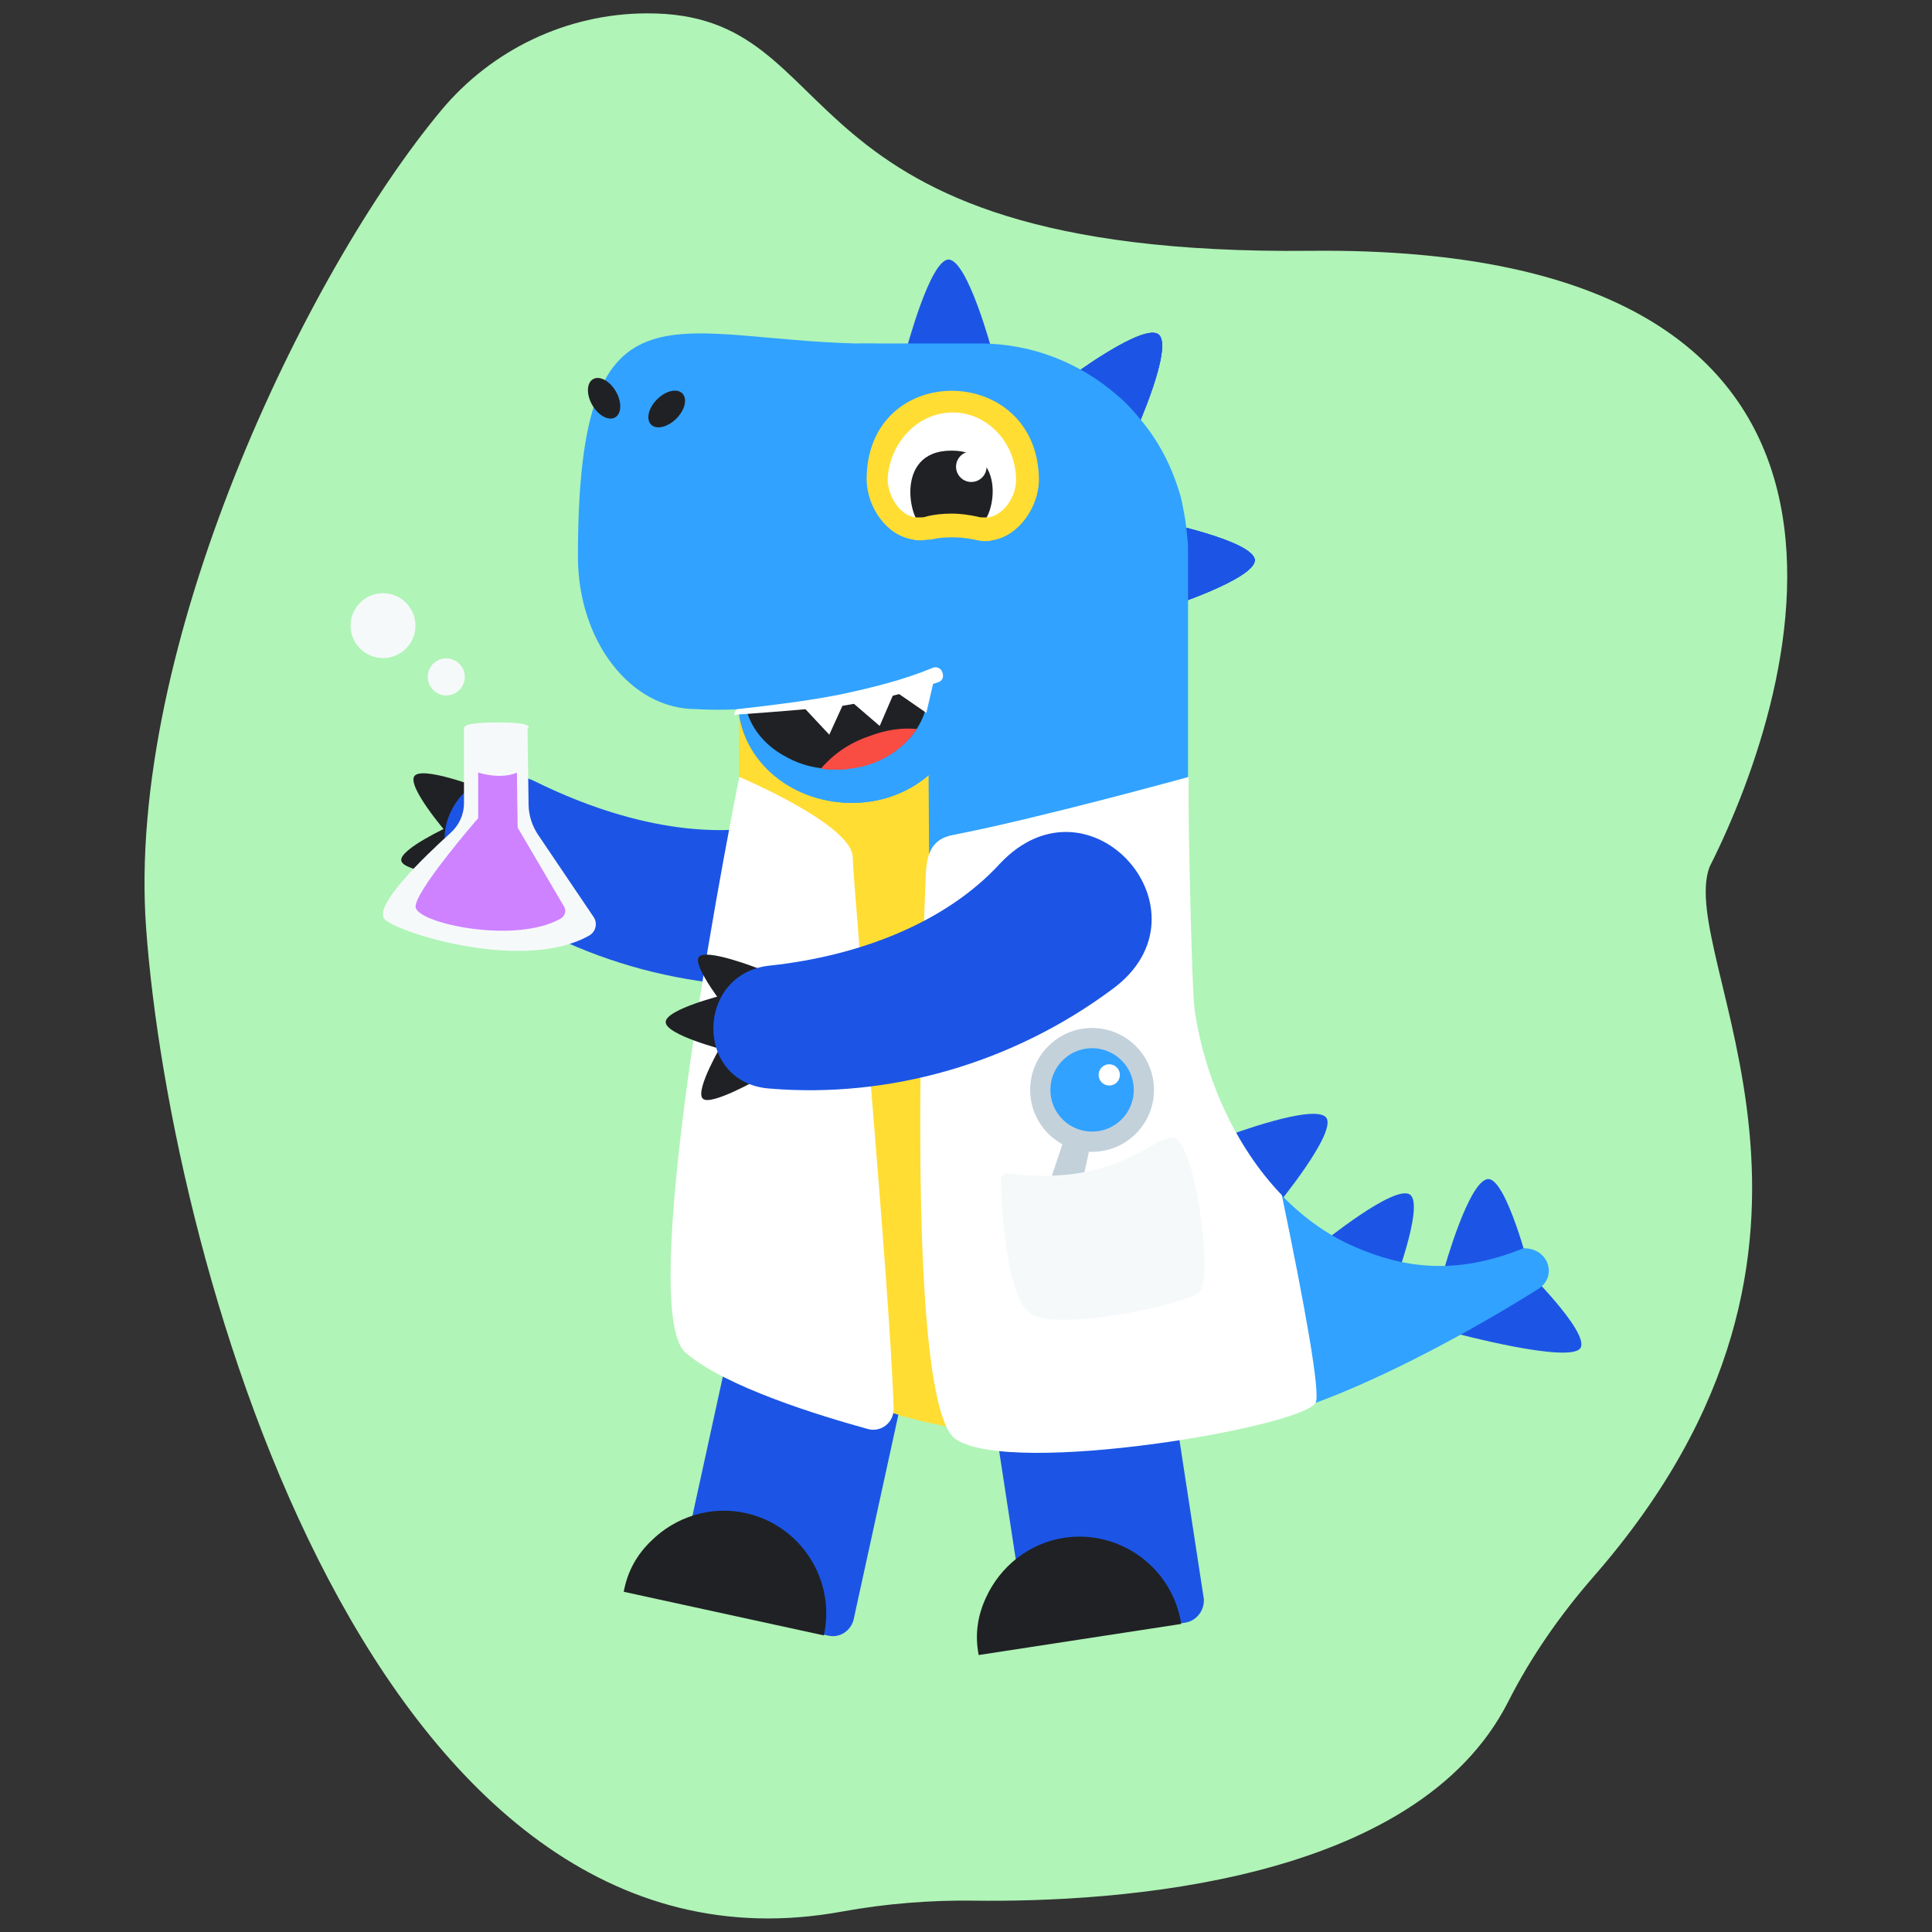 <?xml version="1.0" encoding="utf-8"?>
<!-- Generator: Adobe Illustrator 24.3.0, SVG Export Plug-In . SVG Version: 6.00 Build 0)  -->
<svg version="1.1" id="Layer_1" xmlns="http://www.w3.org/2000/svg" xmlns:xlink="http://www.w3.org/1999/xlink" x="0px" y="0px"
	 viewBox="0 0 708.7 708.7" style="enable-background:new 0 0 708.7 708.7;" xml:space="preserve">
<rect x="0" y="0" width="708.7" height="708.7" fill="#333333" stroke="none"/>
<style type="text/css">
	.st0{fill-rule:evenodd;clip-rule:evenodd;fill:#B0F4B7;}
	.st1{fill-rule:evenodd;clip-rule:evenodd;fill:#1C55E5;}
	.st2{fill-rule:evenodd;clip-rule:evenodd;fill:#202124;}
	.st3{fill-rule:evenodd;clip-rule:evenodd;fill:#31A2FF;}
	.st4{fill-rule:evenodd;clip-rule:evenodd;fill:#FFDD33;}
	.st5{fill-rule:evenodd;clip-rule:evenodd;fill:#F94C43;}
	.st6{fill-rule:evenodd;clip-rule:evenodd;fill:#FFFFFF;}
	.st7{fill:#C3D1DB;}
	
		.st8{fill-rule:evenodd;clip-rule:evenodd;fill:#31A2FF;stroke:#C3D1DB;stroke-width:7.421;stroke-linecap:round;stroke-linejoin:round;stroke-miterlimit:10;}
	.st9{fill-rule:evenodd;clip-rule:evenodd;fill:#F6F9FA;}
	.st10{fill-rule:evenodd;clip-rule:evenodd;fill:#CE82FF;}
</style>
<path class="st0" d="M308.9,701.2c16-2.9,32.1-4.2,48.1-4c52.8,0.7,162.4-6.4,196.2-72.9c8.4-16.6,19.1-31.9,31.3-45.9
	c108.1-123.7,30.1-226.9,42.6-260.4c33.3-66,81.5-228.4-146.5-226C281.1,94.1,313.9,4.5,237.2,4.9C207.8,5,180.4,18.3,162,40.3
	C112,100.2,46.1,237.6,53.6,340.5C62.7,465.6,138,732.5,308.9,701.2z"/>
<path class="st1" d="M468.4,442.2l-18.3-25.5c0,0,32.3-12.2,36.4-6.7C490.5,415.4,468.4,442.2,468.4,442.2z"/>
<path class="st1" d="M416.4,158.7l-24.6-19.8c0,0,27.7-20.7,33.2-16.2C430.6,127.2,416.4,158.7,416.4,158.7z"/>
<path class="st1" d="M427.6,223l-1.7-31.6c0,0,33.8,7,34.4,14C460.5,212.4,427.6,223,427.6,223L427.6,223z"/>
<path class="st1" d="M416.4,158.7l-24.6-19.8c0,0,27.7-20.7,33.2-16.2C430.6,127.2,416.4,158.7,416.4,158.7z"/>
<path class="st1" d="M427.6,223l-1.7-31.6c0,0,33.8,7,34.4,14C460.5,212.4,427.6,223,427.6,223L427.6,223z"/>
<path class="st1" d="M416.4,158.7l-24.6-19.8c0,0,27.7-20.7,33.2-16.2C430.6,127.2,416.4,158.7,416.4,158.7z"/>
<path class="st1" d="M427.6,223l-1.7-31.6c0,0,33.8,7,34.4,14C460.5,212.4,427.6,223,427.6,223L427.6,223z"/>
<path class="st1" d="M558.4,464.4l-25.2,24.5c0,0,43.1,11.6,46.6,5.5C583,488.4,558.4,464.4,558.4,464.4z"/>
<path class="st1" d="M510.2,474.5l-25.4-18.4c0,0,26.8-21.8,32.4-17.9C522.8,442.1,510.2,474.5,510.2,474.5z"/>
<path class="st1" d="M561.2,466.1l-31.5-0.4c0,0,9.2-33.2,16.3-33.2C552.7,432.7,561.2,466.1,561.2,466.1z"/>
<path class="st1" d="M303.9,600l-56.8-12.4l28.2-129.1c3.9-17.7,21.5-29.1,39.2-25.2l0,0c17.7,3.9,29.1,21.5,25.2,39.2l-26.6,121.7
	C312,598.3,308,600.9,303.9,600L303.9,600z"/>
<path class="st2" d="M238.9,565.2c8.8-8.7,21.7-13,34.5-10.2c20.2,4.4,33.3,24.4,28.8,44.9l-73.4-16
	C230.2,576.2,233.8,570.1,238.9,565.2L238.9,565.2z"/>
<g>
	<path class="st2" d="M173.3,291.2l18-6.1c0,0-11.6-17.3-15.5-15.7C172,270.9,173.3,291.2,173.3,291.2z"/>
	<path class="st2" d="M163.7,305.3l11.7-16.5c0,0-20.7-7.9-23.4-4.1C149.3,288.6,163.7,305.3,163.7,305.3z"/>
	<path class="st2" d="M168.5,321.5l-3.3-18.6c0,0-18.8,8.6-18,12.8C147.9,319.9,168.5,321.5,168.5,321.5z"/>
	<path class="st1" d="M326,315.5c0.1,0.3,0.2,0.5,0.3,0.8c8.2,20.8-5.8,43.4-28.1,45c-45.6,3.5-90.6-9.8-125.9-36.5
		c-22.2-16.6-0.3-50.3,24.3-38c29.5,14.5,62.7,22.4,91.3,14.7C304,297.3,319.6,300,326,315.5L326,315.5z"/>
</g>
<path class="st1" d="M348,95.2c7,0.3,15.9,33.5,15.9,33.5h-31.6C332.4,128.7,341.1,95.2,348,95.2"/>
<path class="st3" d="M564.3,472.8c-25.3,15.9-56.4,32.5-81.7,41.8c-5.4,2-10.5,3.6-15.3,4.9c0,0,0,0-0.3,0c-1.7,0.6-3.6,0.8-5.3,1.4
	c-14.2,3.4-27.9,5.6-40.8,6.4c-1.1,0-2.2,0.3-3.4,0.3h-4.2c-1.4,0-2.5,0-3.6,0.3c-1.7,0-3.1,0-4.7,0.3c-4.2,0-6.7,0-6.7,0
	c-11.2,0-21.4-0.7-30.6-1.8c-7.7-0.9-14.6-2.1-20.7-3.3c-1.2-0.3-2.4-0.5-3.5-0.8c-4.5-1.1-8.4-2-11.7-2.8c-0.6,0-0.8-0.3-1.1-0.3
	c-0.3,0-0.3,0-0.6-0.3c-5-1.4-9.8-3.4-14.3-5.6c-0.8-0.3-1.7-0.8-2.2-1.1c-0.6-0.3-1.1-0.6-1.7-0.8c-1.1-0.6-2.2-1.4-3.4-2
	c-2.2-1.4-4.5-2.8-6.4-4.5c0,0-0.3,0-0.3-0.3c-1.1-1.1-2.5-2-3.6-3.1c-14.2-12.9-24-31-26.3-51.4c-0.3-2.8-0.6-5.9-0.6-8.7V260.1
	c0,0-2-108.7,8.1-118.5c5-4.7,10.9-8.7,17.6-11.4c1.7-0.6,3.4-1.4,5-1.7c3.4-1.1,7-1.7,10.6-2.2c2-0.3,3.6-0.3,5.6-0.3h41.3
	c19.3,0,36.9,7.3,50.3,19c3.1,2.5,5.9,5.6,8.4,8.7c6.4,7.5,11.2,16.5,14.2,26.2c0.6,1.7,1.1,3.6,1.4,5.6c0.8,3.6,1.4,7.5,1.7,11.4
	c0.3,2,0.3,3.9,0.3,5.9v91.9c0,8.7,1.1,66.8,2.2,75.4c3.5,24.5,14.6,50.1,32,68.2c7.8,8.1,16.8,14.7,27,19.1
	c17.6,7.6,36.7,10.7,61.8,0.5h0.3C568.2,458,571.3,468.3,564.3,472.8z"/>
<path class="st4" d="M399.7,510.5c-10.1-3.1-19.6-7.5-27.9-14c0,0,0,0-0.3,0c0,0-0.3,0-0.3-0.3c-18.4-14.8-30.2-37.7-30.2-63.1
	c0-0.8,0-1.7,0-2.5v-86l-0.6-96.1c-19.3,7.3-42.7,11.5-69.3,12v17v7.5l0,0l0,0l-0.3,67.1l0.3,65.4v5.6l0,0V436v2.8
	c0,0.8,0,1.7,0,2.5c0,23.7,10.3,45.5,26.8,60.3c1.1,1.1,2.2,2,3.6,3.1c0,0,0.3,0,0.3,0.3c2,1.7,4.2,3.1,6.4,4.5
	c1.1,0.8,2.2,1.4,3.4,2c0.6,0.3,1.1,0.6,1.7,0.8c0.8,0.3,1.4,0.8,2.2,1.1c4.5,2.2,9.2,4.2,14.2,5.6c0.3,0,0.3,0,0.6,0.3
	c0.3,0,0.8,0.3,1.1,0.3c3.4,0.8,7.3,2,11.7,2.8c13.7,3.1,32.4,5.9,54.8,5.9l0,0c0,0,2.5,0,6.7,0c1.7,0,3.1,0,4.8-0.3
	c1.1,0,2.5,0,3.6-0.3c0.6,0,1.4,0,2,0c0.8,0,1.4,0,2.2,0c1.1,0,2.2,0,3.4-0.3h0.3c13.1-1.1,30.2-3.1,45.8-7.8c0,0,0,0,0.3,0
	C436.3,519.1,412.8,514.1,399.7,510.5L399.7,510.5z"/>
<ellipse class="st3" cx="312.7" cy="257.1" rx="40.8" ry="37.4"/>
<path class="st2" d="M343.8,254.3c0,4.8-1.4,8.9-3.9,12.9c-2,3.1-4.8,5.9-7.8,8.1c-0.3,0.3-0.6,0.3-0.8,0.6
	c-4.5,3.1-10.1,5.3-16.2,5.9c-0.6,0-1.1,0.3-2,0.3c-1.1,0-2,0-3.1,0c-0.8,0-1.7,0-2.5,0s-2-0.3-2.8-0.3c-5-0.6-9.5-2.2-13.4-4.5
	c-0.3,0-0.3-0.3-0.6-0.3c-8.7-5-14.2-13.4-14.2-22.6c0-15.4,15.1-27.9,33.5-27.9C328.7,226.6,343.8,238.9,343.8,254.3z"/>
<path class="st5" d="M339.9,267.4c-2,3.1-4.8,5.9-7.8,8.1c-0.3,0.3-0.6,0.3-0.8,0.6c-4.5,3.1-10.1,5.3-16.2,5.9
	c-0.6,0-1.1,0.3-2,0.3c-1.1,0-2,0-3.1,0c-0.8,0-1.7,0-2.5,0s-2-0.3-2.8-0.3c4.2-5,10.3-9.5,17.9-12
	C328.4,267.7,334.3,266.9,339.9,267.4L339.9,267.4z"/>
<ellipse transform="matrix(0.707 -0.707 0.707 0.707 -34.424 216.91)" class="st2" cx="244.6" cy="150" rx="8.1" ry="5"/>
<polygon class="st6" points="313,256 330.4,252 324.5,265.7 "/>
<polygon class="st6" points="299.9,257.9 316.1,255.4 310,268.8 "/>
<polygon class="st6" points="327,253.2 342.4,247.3 339,261.5 "/>
<path id="mouth" class="st6" d="M272.5,260.1c11.7-1.4,23.7-3.1,35.5-5.3c11.7-2.5,23.2-5.3,34.1-9.8l0,0c1.4-0.6,3.1,0,3.6,1.7
	c0.6,1.7,0,3.1-1.7,3.6l0,0c-11.7,4.2-23.5,6.7-35.5,8.7s-24,3.4-36,4.2c-0.8,0-1.4-0.6-1.4-1.4C271.4,260.7,272,260.1,272.5,260.1
	L272.5,260.1L272.5,260.1z"/>
<ellipse class="st3" cx="312.7" cy="257.1" rx="40.8" ry="37.4"/>
<path class="st2" d="M343.8,254.3c0,4.8-1.4,8.9-3.9,12.9c-2,3.1-4.8,5.9-7.8,8.1c-0.3,0.3-0.6,0.3-0.8,0.6
	c-4.5,3.1-10.1,5.3-16.2,5.9c-0.6,0-1.1,0.3-2,0.3c-1.1,0-2,0-3.1,0c-0.8,0-1.7,0-2.5,0s-2-0.3-2.8-0.3c-5-0.6-9.5-2.2-13.4-4.5
	c-0.3,0-0.3-0.3-0.6-0.3c-8.7-5-14.2-13.4-14.2-22.6c0-15.4,15.1-27.9,33.5-27.9C328.7,226.6,343.8,238.9,343.8,254.3z"/>
<path class="st5" d="M339.9,267.4c-2,3.1-4.8,5.9-7.8,8.1c-0.3,0.3-0.6,0.3-0.8,0.6c-4.5,3.1-10.1,5.3-16.2,5.9
	c-0.6,0-1.1,0.3-2,0.3c-1.1,0-2,0-3.1,0c-0.8,0-1.7,0-2.5,0s-2-0.3-2.8-0.3c4.2-5,10.3-9.5,17.9-12
	C328.4,267.7,334.3,266.9,339.9,267.4L339.9,267.4z"/>
<path class="st1" d="M434.9,595.2l-57.4,8.8l-20-130.6c-2.8-17.9,9.6-34.8,27.6-37.6l0,0c17.9-2.8,34.8,9.6,37.6,27.6l18.9,123.2
	C441.8,590.7,439,594.5,434.9,595.2z"/>
<path class="st2" d="M361.7,586c5.1-11.2,15.6-19.9,28.6-21.9c20.4-3.1,39.8,10.9,43,31.6L359,607.1
	C357.5,599.4,358.7,592.4,361.7,586z"/>
<ellipse transform="matrix(0.707 -0.707 0.707 0.707 -34.424 216.91)" class="st2" cx="244.6" cy="150" rx="8.1" ry="5"/>
<polygon class="st6" points="313,256 330.4,252 324.5,265.7 "/>
<polygon class="st6" points="299.9,257.9 316.1,255.4 310,268.8 "/>
<polygon class="st6" points="327,253.2 342.4,247.3 339,261.5 "/>
<path id="mouth_0" class="st6" d="M272.5,260.1c11.7-1.4,23.7-3.1,35.5-5.3c11.7-2.5,23.2-5.3,34.1-9.8l0,0c1.4-0.6,3.1,0,3.6,1.7
	c0.6,1.7,0,3.1-1.7,3.6l0,0c-11.7,4.2-23.5,6.7-35.5,8.7s-24,3.4-36,4.2c-0.8,0-1.4-0.6-1.4-1.4C271.4,260.7,272,260.1,272.5,260.1
	L272.5,260.1L272.5,260.1z"/>
<ellipse class="st3" cx="312.1" cy="257.1" rx="41.4" ry="37.4"/>
<path class="st2" d="M340.3,254.3c0,4.8-1.4,8.9-3.9,12.9c-2,3.1-4.8,5.9-7.8,8.1c-0.3,0.3-0.6,0.3-0.8,0.6
	c-4.5,3.1-10.1,5.3-16.2,5.9c-0.6,0-1.1,0.3-2,0.3c-1.1,0-2,0-3.1,0c-0.8,0-1.7,0-2.5,0s-2-0.3-2.8-0.3c-5-0.6-9.5-2.2-13.4-4.5
	c-0.3,0-0.3-0.3-0.6-0.3c-8.7-5-14.2-13.4-14.2-22.6c0-15.4,15.1-27.9,33.5-27.9C325.2,226.6,340.3,238.9,340.3,254.3L340.3,254.3z"
	/>
<path class="st3" d="M357.4,241.3c-37.5,12.5-73.7,20.6-102.2,18.8c-23.9,0-43.2-25-43.2-55.9c0-108,35.7-78.1,109.5-78.1
	C321.1,126,357.4,241.3,357.4,241.3z"/>
<path class="st5" d="M336.3,267.4c-2,3.1-4.8,5.9-7.8,8.1c-0.3,0.3-0.6,0.3-0.8,0.6c-4.5,3.1-10.1,5.3-16.2,5.9
	c-0.6,0-1.1,0.3-2,0.3c-1.1,0-2,0-3.1,0c-0.8,0-1.7,0-2.5,0s-2-0.3-2.8-0.3c4.2-5,10.3-9.5,17.9-12
	C324.9,267.7,330.8,266.9,336.3,267.4z"/>
<ellipse transform="matrix(0.866 -0.5 0.5 0.866 -43.359 130.373)" class="st2" cx="221.6" cy="146.1" rx="5" ry="8.1"/>
<ellipse transform="matrix(0.707 -0.707 0.707 0.707 -34.424 216.91)" class="st2" cx="244.6" cy="150" rx="8.1" ry="5"/>
<polygon class="st6" points="311.3,256.5 328.6,252.6 322.7,266.3 "/>
<polygon class="st6" points="294.1,258.7 310.3,256.1 304.2,269.5 "/>
<polygon class="st6" points="327.8,253.2 343.1,247.3 339.8,261.5 "/>
<path id="mouth_1" class="st6" d="M308,254.8c11.7-2.5,23.2-5.3,34.1-9.8l0,0c1.4-0.6,3.1,0,3.6,1.7c0.6,1.7,0,3.1-1.7,3.6l0,0
	c-11.7,4.2-23.5,6.7-35.5,8.7c-11.8,1.1-25.9,2.3-37.9,3.1c-0.8,0-1.3,0.7-1.3-0.1c0.3-1.1,0.8-1.9,1.4-1.9
	C283.2,258.7,295.7,257.2,308,254.8L308,254.8z"/>
<path class="st6" d="M361.4,192.4c-1.1,0-2.2,0-3.4-0.3c-2.8-0.6-5.9-0.8-8.9-0.8c-3.1,0-6.1,0.3-8.9,0.8c-1.1,0.3-2.2,0.3-3.4,0.3
	c-0.8,0-1.7,0-2.2-0.3c-7.8-1.1-14-7.8-14.2-15.9v-0.6c0-15.9,12.9-28.8,28.8-28.8h0.8c15.4,0.3,27.9,13.1,27.9,28.5v0.3
	c0,8.1-6.1,14.8-14.2,15.9C363,192.4,362.2,192.4,361.4,192.4z"/>
<path class="st2" d="M364.7,181c0,2.5-0.6,5-1.7,7c-1.4,0.3-2.8,0.3-4.2-0.3c-3.1-0.6-6.4-1.1-9.8-1.1s-6.7,0.3-9.8,1.1
	c-1.4,0.3-2.8,0.3-4.2,0.3c-1.1-2.2-1.7-4.5-1.7-7c0-8.7,7-15.6,15.6-15.6C357.7,165.3,364.7,172.3,364.7,181z"/>
<circle class="st6" cx="356.3" cy="171.2" r="5.6"/>
<path class="st6" d="M361.4,192.4c-1.1,0-2.2,0-3.4-0.3c-2.8-0.6-5.9-0.8-8.9-0.8c-3.1,0-6.1,0.3-8.9,0.8c-1.1,0.3-2.2,0.3-3.4,0.3
	c-0.8,0-1.7,0-2.2-0.3c-7.8-1.1-14-7.8-14.2-15.9v-0.6c0-15.9,12.9-28.8,28.8-28.8h0.8c15.4,0.3,27.9,13.1,27.9,28.5v0.3
	c0,8.1-6.1,14.8-14.2,15.9C363,192.4,362.2,192.4,361.4,192.4z"/>
<path class="st2" d="M364.7,181c0,2.5-0.6,5-1.7,7c-1.4,0.3-2.8,0.3-4.2-0.3c-3.1-0.6-6.4-1.1-9.8-1.1s-6.7,0.3-9.8,1.1
	c-1.4,0.3-2.8,0.3-4.2,0.3c-1.1-2.2-1.7-4.5-1.7-7c0-8.7,7-15.6,15.6-15.6C357.7,165.3,364.7,172.3,364.7,181z"/>
<circle class="st6" cx="356.3" cy="171.2" r="5.6"/>
<path class="st6" d="M361.5,196c-1.1,0-2.2,0-3.4-0.3c-2.8-0.6-5.9-0.8-8.9-0.8c-3.1,0-6.1,0.3-8.9,0.8c-1.1,0.3-2.2,0.3-3.4,0.3
	c-0.8,0-1.7,0-2.2-0.3c-7.8-1.1-14.1-11.4-14.4-19.5v-0.6c0-15.9,12.9-28.8,28.8-28.8h0.8c15.4,0.3,27.9,13.1,27.9,28.5v0.3
	c0,8.1-6,18.4-14.1,19.5C363.2,196,362.4,196,361.5,196L361.5,196z"/>
<path class="st2" d="M358.2,192.5c-3.1-0.6-6.4-1.1-9.8-1.1s-6.7,0.3-9.8,1.1c-4.3,0.8-11.5-27.2,10.4-27.2
	C371.6,165.3,363.7,194.7,358.2,192.5z"/>
<circle class="st6" cx="356.3" cy="171.2" r="5.6"/>
<path class="st4" d="M349.5,151.3c0.3,0,0.5,0,0.5,0c12.6,0.3,22.7,11.5,22.7,24.6v0.3c0,6.1-4.6,12.8-10.2,13.6c-0.5,0-1.1,0-1.6,0
	c-0.8,0-1.6,0-2.4-0.3c-2.9-0.6-6.1-1.1-9.4-1.1c-3.2,0-6.4,0.3-9.4,1.1c-0.8,0.3-1.6,0.3-2.4,0.3c-0.5,0-1.1,0-1.6,0
	c-5.6-0.8-9.8-7.5-10.1-13.6v-0.3C326.2,162.5,336.6,151.3,349.5,151.3L349.5,151.3z M317.9,175.9v0.3l0,0l0,0
	c0.3,10.1,7.4,20.3,17,21.7c0.8,0.3,1.9,0.3,2.7,0.3c1.3,0,2.7-0.3,4-0.3c2.4-0.6,5.1-0.8,7.8-0.8c2.7,0,5.3,0.3,7.8,0.8
	c1.3,0.3,2.7,0.6,4,0.6c0.8,0,1.9,0,2.7-0.3c9.6-1.4,16.9-11.9,17.2-21.7l0,0l0,0v-0.3C381,132.9,317.9,132,317.9,175.9L317.9,175.9
	z"/>
<path class="st6" d="M271.2,285c0,0,41.3,17.4,41.6,29.4c0.3,12.6,13.9,161.1,15,202.4c0.1,5-4.6,8.7-9.4,7.4
	c-17.1-4.7-52.4-15.4-66.9-28C231.8,479.3,271.2,285,271.2,285z"/>
<path class="st6" d="M482.6,514.6c-5.3,8.9-110.5,27-131.8,13.5c-1.4-0.9-2.7-2.6-3.8-5.1c-13.3-29-9.2-159.3-7.4-201.9
	c0.3-7.9,2.1-13.3,9.9-14.8C381,300.2,436,285,436,285v9.8c0,8.7,1.1,66.8,2.2,75.4c3.5,24.5,14.6,50.1,32,68.2
	C478.5,478.3,484.5,511.2,482.6,514.6z"/>
<g>
	<path class="st7" d="M400.6,417.2l-8,36.7c-0.8,3.7-4.4,6-8.1,5.2s-6-4.4-5.2-8.1c0.1-0.2,0.1-0.5,0.2-0.7l11.9-35.6
		c0.8-2.5,3.5-3.9,6-3C399.7,412.4,401.1,414.9,400.6,417.2z"/>
	<circle class="st8" cx="400.6" cy="399.8" r="19"/>
	<path class="st8" d="M404.1,392.9"/>
	<circle class="st6" cx="406.9" cy="394.3" r="3.9"/>
</g>
<path class="st9" d="M369.6,430.4c-1.3-0.2-2.5,0.9-2.5,2.3c0.3,10,1.9,45.9,12.3,50c12.1,4.9,55.1-4,60.5-8.7s-1.5-56.7-9.8-56.7
	C422,417.3,409.2,435.5,369.6,430.4z"/>
<path class="st2" d="M124.9,344.7"/>
<path class="st9" d="M170.2,266.6v28.1c0,4.1-1.8,8-4.9,10.8c-9.5,8.6-29.4,27.6-23.9,32c6.7,5.4,51.4,18.9,74.7,5.7
	c2.5-1.4,3.2-4.6,1.6-6.9l-20.4-30.2c-2.1-3.2-3.3-6.9-3.4-10.6l-0.4-28.8C193.6,266.6,183,270.5,170.2,266.6z"/>
<path class="st10" d="M189.9,303.6l-0.3-20.2c0,0-5,2.7-14.2,0v16.7c0,0-24.3,28-22.9,32.9c1.6,5.9,36.6,13.3,53.1,4
	c1.8-1,2.3-3.2,1.1-4.8"/>
<path class="st9" d="M193.9,266.7c0,1.3-5.1,2.8-11.4,2.8s-12-1.6-12-2.8s5.8-1.7,12-1.7S193.9,265.4,193.9,266.7z"/>
<circle class="st9" cx="163.7" cy="248.3" r="6.8"/>
<circle class="st9" cx="140.5" cy="229.5" r="11.9"/>
<g id="_817338112">
	<g>
		<path class="st2" d="M266.7,370.5l11.3-15.3c0,0-19.4-7.6-21.7-4.1C254,354.5,266.7,370.5,266.7,370.5L266.7,370.5z"/>
		<path class="st2" d="M265.5,385.1l0.2-20.2c0,0-21.5,5.3-21.5,10C244.1,379.6,265.5,385.1,265.5,385.1z"/>
		<path class="st2" d="M278.6,395.6l-13.3-13.4c0,0-10.6,17.8-7.5,20.8C260.6,405.9,278.6,395.6,278.6,395.6L278.6,395.6z"/>
		<path class="st1" d="M408.1,362.8c-36.7,27.3-81.9,40.2-125.9,36.5c-27.7-2.1-27.1-42.3,0.2-45.1c32.6-3.5,64.4-15.6,84.4-37.4
			C399.8,281.7,446.3,334.7,408.1,362.8L408.1,362.8z"/>
	</g>
</g>
</svg>
